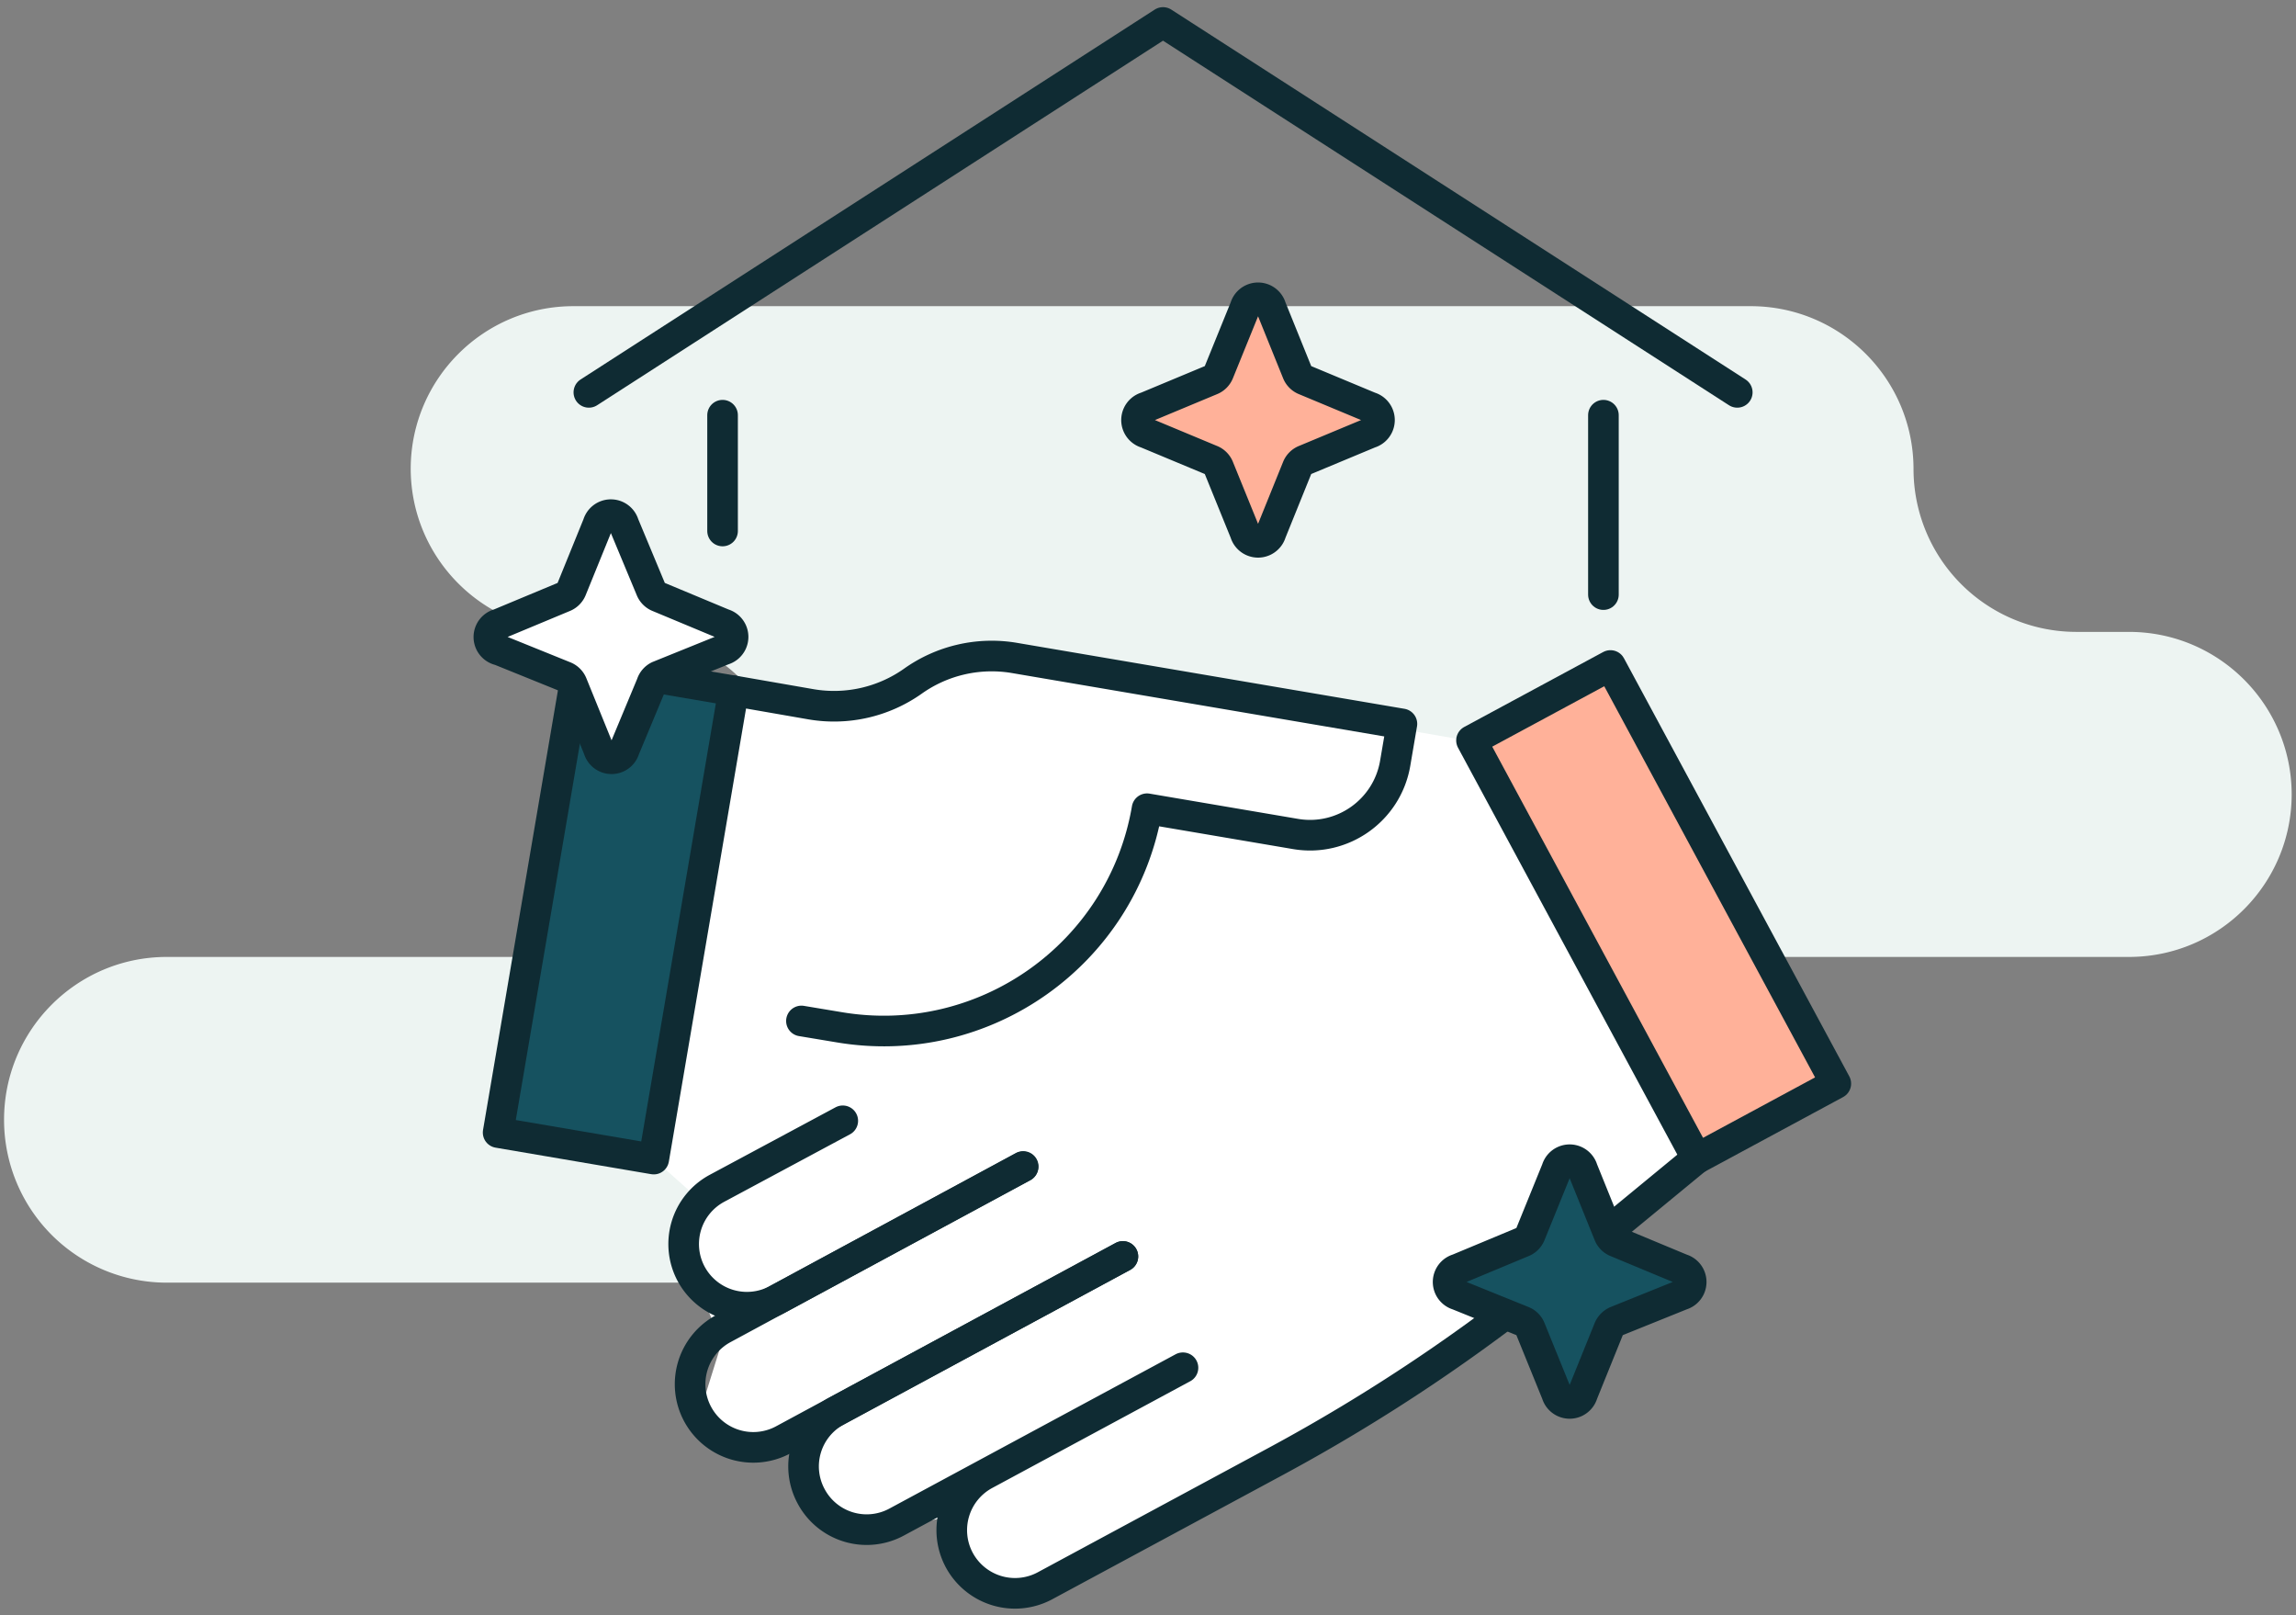 <svg xmlns="http://www.w3.org/2000/svg" width="300" height="211" viewBox="0 0 300 211">
    <rect x="0" y="0" width="300" height="211" fill="#808080" stroke="none"/>
    <g fill="none" fill-rule="evenodd">
        <path fill="#EDF4F2" fill-rule="nonzero" d="M250.024 61.17c-.059-11.705-9.56-21.166-21.265-21.176H74.84c-11.675.048-21.128 9.501-21.176 21.177-.01 11.716 9.46 21.233 21.176 21.282h6.9c11.713 0 21.224 9.464 21.283 21.176A21.282 21.282 0 0 1 81.74 125h-60C10.018 125.03.53 134.541.53 146.265a21.265 21.265 0 0 0 21.265 21.282h153.918a21.265 21.265 0 0 0 21.264-21.282c.01-11.747 9.536-21.265 21.283-21.265h60c11.716-.049 21.186-9.566 21.176-21.282-.048-11.676-9.5-21.128-21.176-21.177h-6.9a21.282 21.282 0 0 1-21.335-21.37z"/>
        <path fill="#FFF" fill-rule="nonzero" d="M97.2 90.924s12.353 1.552 12.512 1.552c.159 0 18.106-6.829 18.106-6.829l63.53 11.03 28.234 53.964-36.053 31.183-52.323 27.476-8.312-10.941-9.141 1.57-8.63-3.053-.494-8.311-9.14-.406-4.024-3.706 2.806-8.965-4.871-12.176 2.47-6.177-6.088-5.417L97.2 90.924z"/>
        <path fill="#FFB199" fill-rule="nonzero" stroke="#0F2B33" stroke-linecap="round" stroke-linejoin="round" stroke-width="4" d="M221.712 151.337L192.268 96.72l18.158-9.79 29.445 54.616z"/>
        <path stroke="#0F2B33" stroke-linecap="round" stroke-linejoin="round" stroke-width="4" d="M221.7 151.33l-17.47 14.382a234.318 234.318 0 0 1-37.695 25.27l-30 16.165a8.276 8.276 0 0 1-11.188-3.353 8.259 8.259 0 0 1 3.353-11.188l25.87-13.941M154.553 178.665l-37.394 20.153a8.224 8.224 0 0 1-11.17-3.353 8.224 8.224 0 0 1 3.352-11.17l37.377-20.171M133.659 152.424l-32.153 17.347a8.276 8.276 0 0 1-11.188-3.353 8.259 8.259 0 0 1 3.353-11.189l16.447-8.823"/>
        <path stroke="#0F2B33" stroke-linecap="round" stroke-linejoin="round" stroke-width="4" d="M146.718 164.124l-44.365 23.947a8.259 8.259 0 0 1-11.188-3.336 8.241 8.241 0 0 1 3.353-11.188l39.176-21.176"/>
        <path fill="#165260" fill-rule="nonzero" stroke="#0F2B33" stroke-linecap="round" stroke-linejoin="round" stroke-width="4" d="M95.845 90.241l-10.423 61.165-20.336-3.465 10.422-61.165z"/>
        <path stroke="#0F2B33" stroke-linecap="round" stroke-linejoin="round" stroke-width="4" d="M95.841 90.235L105.988 92c4.654.79 9.432-.295 13.288-3.018a17.788 17.788 0 0 1 13.289-3.035l50.611 8.612-.882 5.17c-1.06 6.128-6.874 10.246-13.006 9.212l-19.412-3.3c-3.252 19-21.284 31.773-40.288 28.535l-4.87-.811"/>
        <path fill="#FFF" fill-rule="nonzero" stroke="#0F2B33" stroke-linecap="round" stroke-linejoin="round" stroke-width="4" d="M86.047 88.312l8.47-3.424a1.765 1.765 0 0 0 0-3.388l-8.47-3.53a1.765 1.765 0 0 1-1.006-1.005l-3.53-8.47a1.765 1.765 0 0 0-3.387 0l-3.442 8.47c-.179.461-.544.826-1.006 1.006l-8.47 3.529a1.765 1.765 0 0 0 .088 3.441l8.47 3.424c.462.179.827.544 1.007 1.006l3.44 8.47a1.765 1.765 0 0 0 3.389 0l3.53-8.47c.146-.465.478-.848.917-1.06z"/>
        <path fill="#165260" fill-rule="nonzero" stroke="#0F2B33" stroke-linecap="round" stroke-linejoin="round" stroke-width="4" d="M211.218 172.576l8.488-3.423a1.765 1.765 0 0 0 0-3.388l-8.488-3.53a1.765 1.765 0 0 1-1.006-1.006l-3.424-8.47a1.765 1.765 0 0 0-3.388 0l-3.441 8.47c-.18.462-.544.827-1.006 1.006l-8.47 3.53a1.765 1.765 0 0 0 0 3.388l8.47 3.423c.462.18.827.545 1.006 1.006l3.441 8.47a1.765 1.765 0 0 0 3.388 0l3.424-8.47a1.87 1.87 0 0 1 1.006-1.006z"/>
        <path fill="#FFB199" fill-rule="nonzero" stroke="#0F2B33" stroke-linecap="round" stroke-linejoin="round" stroke-width="4" d="M170.506 60.094l8.47-3.53a1.765 1.765 0 0 0 0-3.388l-8.47-3.529a1.765 1.765 0 0 1-1.006-1.006l-3.424-8.47a1.765 1.765 0 0 0-3.388 0l-3.44 8.47c-.18.462-.545.827-1.007 1.006l-8.47 3.53a1.765 1.765 0 0 0 0 3.388l8.47 3.53c.462.178.827.543 1.006 1.005l3.441 8.47a1.765 1.765 0 0 0 3.388 0l3.424-8.47c.18-.462.544-.827 1.006-1.006z"/>
        <path stroke="#0F2B33" stroke-linecap="round" stroke-linejoin="round" stroke-width="4" d="M76.941 51.253L151.96 2.935l75.035 48.318"/>
        <path fill="#FFF" fill-rule="nonzero" stroke="#0F2B33" stroke-linecap="round" stroke-linejoin="round" stroke-width="4" d="M94.412 54.235V69.36M209.506 54.235v23.436"/>
    </g>
</svg>
